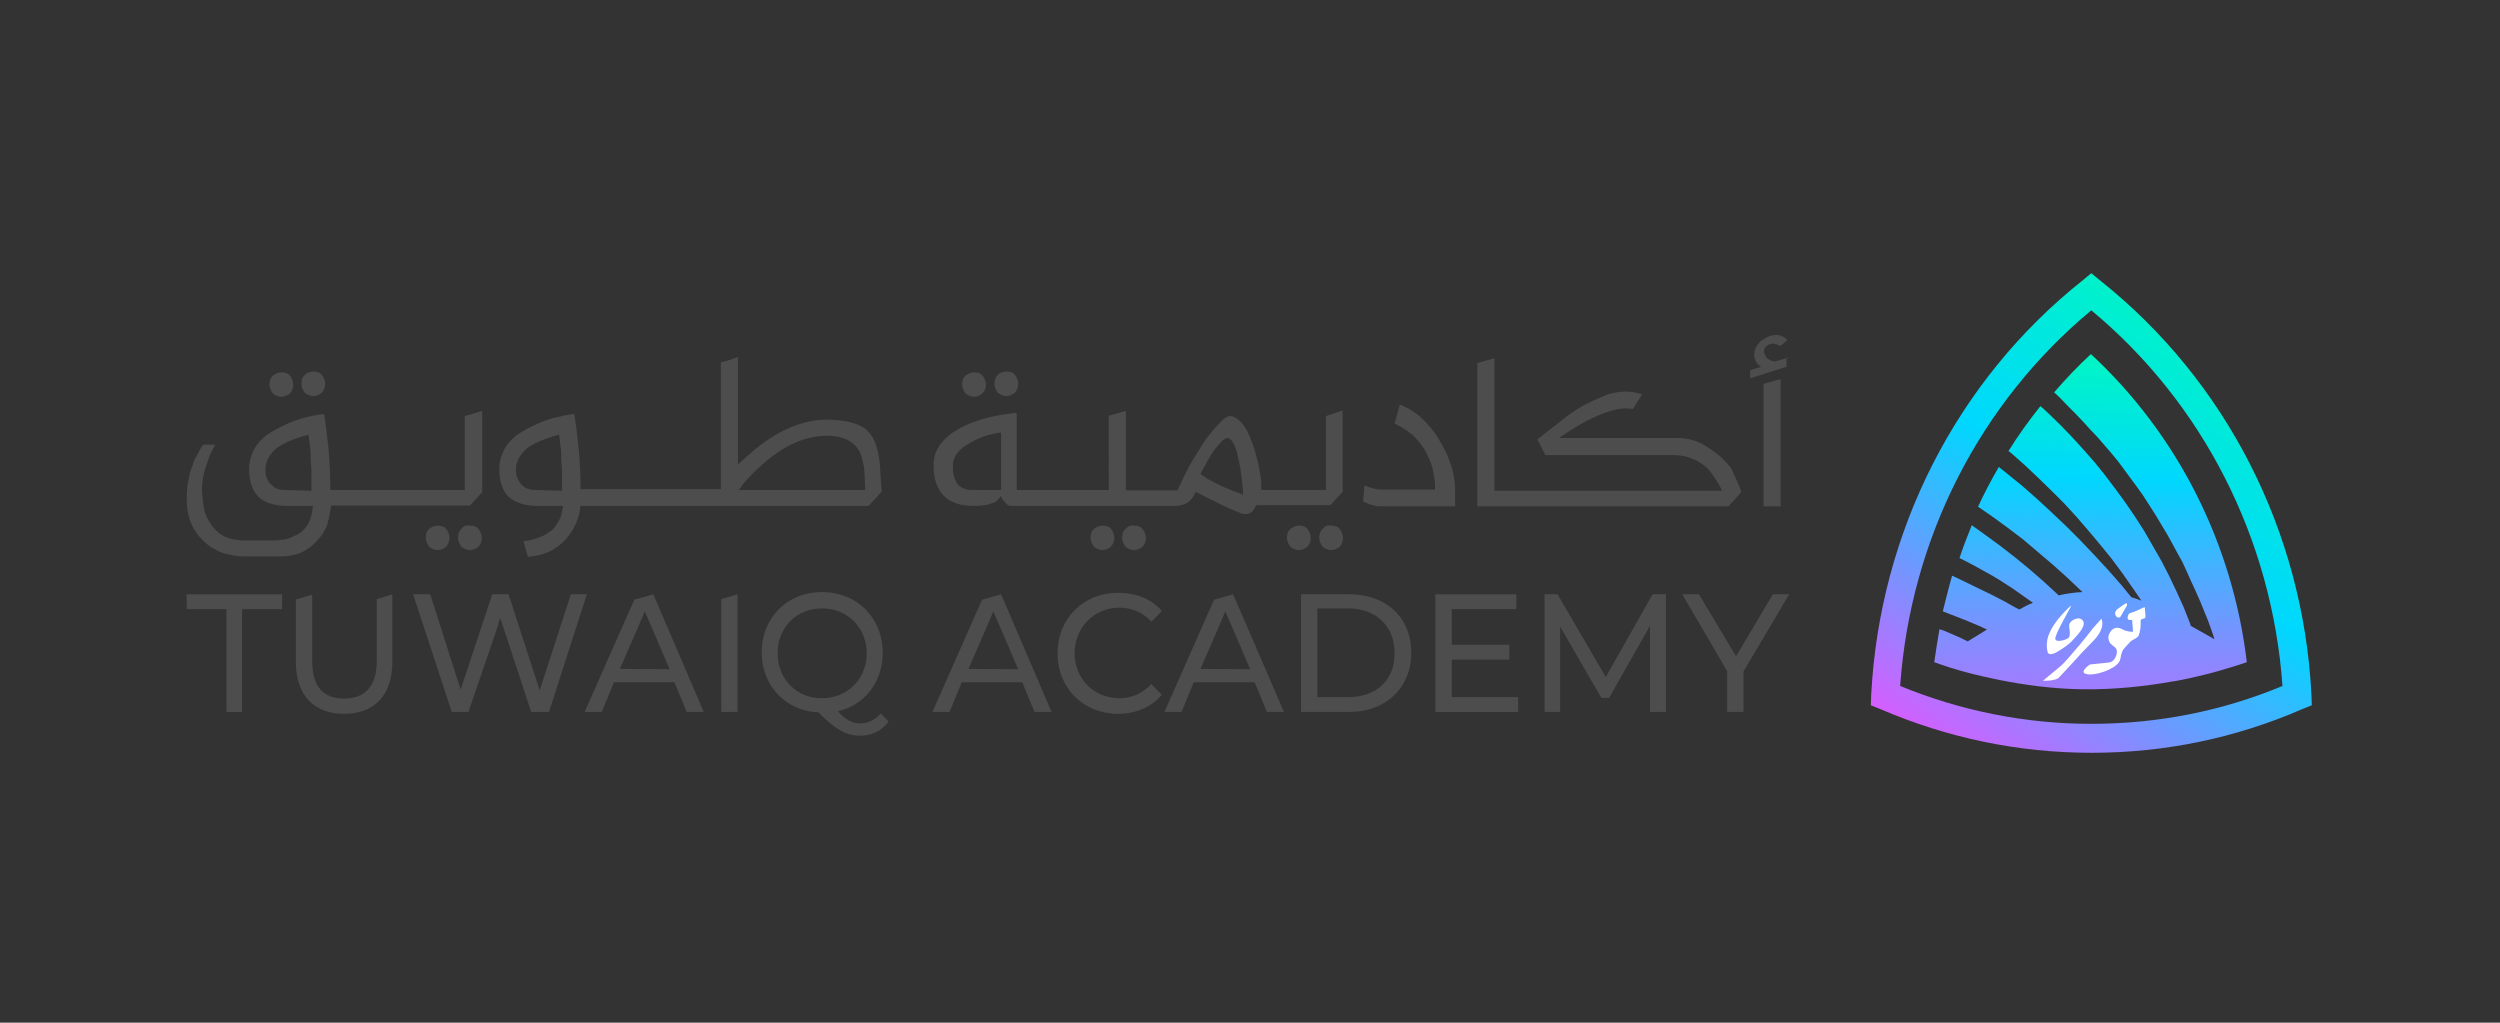 <svg version="1.1" id="Layer_1" xmlns="http://www.w3.org/2000/svg" xmlns:xlink="http://www.w3.org/1999/xlink" x="0px" y="0px" viewBox="0 0 673.5 275.5" style="enable-background:new 0 0 673.5 275.5;" xml:space="preserve">
<rect x="0" y="0" width="673.5" height="275.5" fill="#333333" stroke="none"/>
<style type="text/css">
	.st0{fill:#4D4D4D;}
	.st1{fill:#FFFFFF;}
	.st2{fill:url(#SVGID_1_);}
	.st3{fill:url(#SVGID_2_);}
	.st4{fill:url(#SVGID_3_);}
	.st5{fill:url(#SVGID_4_);}
</style>
<g>
	<g>
		<g>
			<g>
				<polygon class="st0" points="50.3,164.1 61,164.1 61,191.8 65.2,191.8 65.2,164.1 76,164.1 76,160.1 50.3,160.1"></polygon>
				<path class="st0" d="M105.7,160.1v18.1c0,9.2-4.9,14.1-13,14.1c-8.1,0-13-4.9-13-14.1v-16.7l4.4-1.3v17.9
					c0,7.1,3.2,10.1,8.6,10.1c5.6,0,8.8-3.3,8.8-10.1v-16.7L105.7,160.1z"></path>
				<polygon class="st0" points="158.1,160.1 147.9,191.8 143.1,191.8 135.6,169 134.7,166.4 134,169 126.2,191.8 121.7,191.8 
					111.3,160.1 115.9,160.1 124.1,185.8 132.6,160.1 137,160.1 145.4,186 153.8,160.1"></polygon>
				<path class="st0" d="M176,160.1L176,160.1l-4.9,1.4h-0.2l0,0l-13.4,30.3h4.6l3.3-8h16.3l3.3,8h4.6L176,160.1z M167,180.2
					l4.4-10.1l2.3-5.4l2.3,5.3l4.4,10.3L167,180.2L167,180.2z"></path>
				<polygon class="st0" points="198.7,160.1 198.7,191.8 194.3,191.8 194.3,161.4"></polygon>
				<path class="st0" d="M237.3,192.2c-1.6,1.8-3.5,2.7-5.6,2.7c-1.9,0-3.9-0.9-6-3.3c7.2-1.6,12.1-7.8,12.1-15.8
					c0-9.4-7-16.3-16.3-16.3c-9.5,0-16.3,6.9-16.3,16.3c0,8.9,6.5,15.8,15.3,16.1c4.4,4.5,7.4,6.3,11.2,6.3c3.2,0,5.8-1.3,7.7-3.8
					L237.3,192.2z M209.5,176c0-7.1,5.1-12.1,12-12.1c6.9,0,12,5.3,12,12.1s-5.1,12.1-12,12.1C214.6,188.2,209.5,182.9,209.5,176z"></path>
				<path class="st0" d="M301.6,163.7c3.3,0,6.3,1.3,8.6,3.8l2.8-2.9c-2.8-3.3-7-4.9-11.8-4.9c-9.3,0-16.3,6.9-16.3,16.3
					s7,16.3,16.3,16.3c4.7,0,9-1.8,11.8-5.1l-2.8-2.9c-2.5,2.5-5.3,3.8-8.6,3.8c-7,0-12.1-5.3-12.1-12.1
					C289.5,169,294.8,163.7,301.6,163.7z"></path>
				<path class="st0" d="M363.5,160.1h-13v31.7h13c9.8,0,16.7-6.5,16.7-15.9C380.2,166.4,373.5,160.1,363.5,160.1z M363.3,187.8
					h-8.4v-23.9h8.3c7.6,0,12.5,4.9,12.5,12C375.8,183.1,370.9,187.8,363.3,187.8z"></path>
				<polygon class="st0" points="391.1,177.7 406.6,177.7 406.6,173.7 391.1,173.7 391.1,164.1 408.5,164.1 408.5,160.1 
					386.7,160.1 386.7,191.8 409,191.8 409,187.8 391.1,187.8"></polygon>
				<polygon class="st0" points="445.2,160.1 432.6,182.4 419.6,160.1 416.1,160.1 416.1,191.8 420.3,191.8 420.3,168.8 431.4,188 
					433.5,188 444.5,168.6 444.5,191.8 448.8,191.8 448.8,160.1"></polygon>
				<polygon class="st0" points="467.7,176.8 457.7,160.1 453.2,160.1 465.3,180.8 465.3,191.8 469.7,191.8 469.7,180.9 482,160.1 
					477.6,160.1"></polygon>
				<path class="st0" d="M269.7,160.1L269.7,160.1l-4.9,1.4h-0.2l0,0l-13.4,30.3h4.6l3.3-8h16.3l3.3,8h4.6L269.7,160.1z
					 M260.9,180.2l4.4-10.1l2.3-5.4l2.3,5.3l4.4,10.3L260.9,180.2L260.9,180.2z"></path>
				<path class="st0" d="M332.2,160.1L332.2,160.1l-4.9,1.4h-0.2l0,0l-13.4,30.3h4.6l3.3-8H338l3.3,8h4.6L332.2,160.1z M323.4,180.2
					l4.4-10.1l2.3-5.4l2.3,5.3l4.4,10.3L323.4,180.2L323.4,180.2z"></path>
			</g>
			<g>
				<path class="st0" d="M469.1,132.4c0.2,0.2-3.5,4-3.5,4H398V97.8l4.6-1.3v35.7h61.3c-0.2-0.4-0.2-0.5-0.4-0.9
					c-0.9-1.6-1.9-3.3-3.3-4.9l0,0c-2.5-2.5-5.8-3.8-9.3-3.8h-34.6l-2.1-4.2c0-0.2,0.9-0.7,1.1-0.9c0.4-0.4,0.7-0.5,1.1-0.9
					c0.7-0.5,1.4-1.1,2.1-1.6c1.4-1.1,2.8-2.2,4.2-3.3c2.8-2,5.8-3.6,9.1-4.9c0.4-0.2,0.7-0.2,0.9-0.4c2.8-0.9,6-1.3,8.8-0.4
					c0.2,0,0.7,0.2,0.9,0.2l-2.5,4c-7.2-1.6-19.9,7.8-19.9,7.8s4.4,0,4.9,0h27.1c2.6,0,5.3,0.7,7.6,2.2c2.3,1.4,4.7,3.3,6.3,5.4
					c0.2,0.2,0.2,0.2,0.4,0.4C467.2,128,468.3,130.2,469.1,132.4z"></path>
				<path class="st0" d="M124.3,142.5c-0.7,0.7-0.9,1.4-0.9,2.4c0,0.9,0.4,1.6,0.9,2.4c0.7,0.5,1.4,0.9,2.3,0.9s1.6-0.4,2.3-0.9
					c0.5-0.5,0.9-1.4,0.9-2.4c0-0.9-0.4-1.8-0.9-2.4c-0.5-0.7-1.4-0.9-2.3-0.9C125.5,141.4,124.8,141.8,124.3,142.5z"></path>
				<path class="st0" d="M121.1,144.9c0-0.9-0.4-1.8-0.9-2.4c-0.5-0.7-1.4-0.9-2.3-0.9s-1.6,0.4-2.3,0.9c-0.7,0.7-0.9,1.4-0.9,2.4
					c0,0.9,0.4,1.6,0.9,2.4c0.7,0.5,1.4,0.9,2.3,0.9s1.6-0.4,2.3-0.9C120.8,146.5,121.1,145.8,121.1,144.9z"></path>
				<path class="st0" d="M125.2,112.1V132H89c0-4-0.2-7.6-0.5-11.1c-0.4-3.4-0.7-6.5-1.2-9.4c-3.7,0.5-6.7,1.3-9.3,2.4
					c-2.5,1.1-4.6,2.2-6.3,3.4c-1.6,1.3-2.8,2.7-3.5,4.3c-0.7,1.4-1.1,3.1-1.1,4.7c0,3.4,0.9,6,2.6,7.6s4.4,2.4,7.9,2.4h6.7
					c-0.2,2.2-0.7,4-1.6,5.3c-0.9,1.3-1.9,2.2-3.2,2.7c-1.2,0.5-2.3,1.1-3.5,1.1c-1.1,0.2-1.9,0.2-2.5,0.2h-7.4
					c-2.6,0-4.7-0.5-6.2-1.4c-1.6-0.9-2.6-2.2-3.5-3.6s-1.4-2.9-1.6-4.5c-0.2-1.6-0.4-3.1-0.4-4.3c0-2,0.4-4.2,1.1-6.2
					c0.7-2.2,1.4-4,2.5-5.8h-3.3c-0.5,0.7-0.9,1.4-1.4,2.4c-0.5,0.9-1.1,1.8-1.4,3.1c-0.5,1.1-0.9,2.5-1.1,4
					c-0.4,1.4-0.5,3.4-0.5,5.4c0,2.5,0.5,4.9,1.4,6.7c0.9,2,2.1,3.4,3.5,4.7c1.4,1.3,3,2.2,4.9,2.9c1.8,0.5,3.7,0.9,5.4,0.9h9.8
					c2.8,0,5.1-0.5,6.9-1.6c1.8-1.1,3.2-2.4,4.2-3.8c1.1-1.4,1.8-2.9,2.1-4.5c0.4-1.6,0.5-2.9,0.7-3.8h37.4c0,0,2.6-2.9,3.3-3.6
					c0,0,0,0,0-0.2v-21.7L125.2,112.1z M76.7,132c-1.1,0-1.8-0.2-2.5-0.5c-0.5-0.4-1.1-0.9-1.6-1.4c-0.4-0.5-0.7-1.3-0.9-1.8
					c-0.2-0.7-0.2-1.3-0.2-1.8c0-2.2,1.1-4,2.8-5.6c1.8-1.4,4.7-2.7,8.8-3.8c0.2,0.9,0.2,2,0.4,3.1c0.2,1.1,0.2,2.2,0.2,3.4
					c0,1.1,0.2,2.2,0.2,3.3c0,1.1,0,2.2,0,3.1c0,0.4,0,0.7,0,1.1c0,0.4,0,0.7,0,1.1L76.7,132L76.7,132z"></path>
				<path class="st0" d="M237.5,132L237.5,132c-0.2-3.1-0.5-6.7-0.5-7.4c-0.4-2.7-0.9-5.8-2.8-8c-1.9-2.4-5.6-3.1-8.6-3.4
					c-8.3-0.9-15.6,2.5-22.1,7.8c-1.6,1.3-3.2,2.7-4.7,4.2c0-9.6,0-19.4,0-29c-1.4,0.5-3,1.1-4.6,1.4v34.2h-37.8
					c0-3.8-0.2-7.6-0.5-10.9c-0.4-3.4-0.7-6.5-1.2-9.4c-3.7,0.5-6.7,1.3-9.3,2.4c-2.5,1.1-4.6,2.2-6.3,3.4c-1.6,1.3-2.8,2.7-3.5,4.3
					c-0.7,1.4-1.1,3.1-1.1,4.7c0,3.4,0.9,6,2.6,7.6c1.8,1.6,4.4,2.4,7.9,2.4h6.7c-0.2,1.1-0.4,2.2-0.7,3.1c-0.4,0.9-0.9,1.6-1.4,2.4
					c-0.5,0.7-1.1,1.3-1.8,1.6c-0.7,0.5-1.2,0.9-1.9,1.1c-1.4,0.7-3.2,1.1-4.9,1.3l1.2,4.2c2.8-0.2,5.1-0.9,6.9-2
					c1.8-1.1,3.2-2.4,4.2-3.8c1.1-1.4,1.8-2.9,2.3-4.3c0.5-1.4,0.7-2.7,0.7-3.6H234c0,0,2.6-2.9,3.3-3.6
					C237.7,132.4,237.5,132.2,237.5,132z M144.2,132c-1.1,0-1.8-0.2-2.5-0.5c-0.7-0.4-1.2-0.9-1.6-1.4c-0.4-0.5-0.7-1.3-0.9-1.8
					c-0.2-0.7-0.2-1.3-0.2-1.8c0-2.2,1.1-4,2.8-5.6c1.8-1.4,4.7-2.7,8.8-3.8c0.2,0.9,0.2,2,0.4,3.1c0.2,1.1,0.2,2.2,0.2,3.4
					c0,1.1,0.2,2.2,0.2,3.3c0,1.1,0,2.2,0,3.1c0,0.4,0,0.7,0,1.1c0,0.4,0,0.7,0,1.1L144.2,132L144.2,132z M233.1,132
					c0,0-0.2,0-0.7,0h-33.6c0.4,0,1.1-1.1,1.2-1.4c0.5-0.7,1.2-1.3,1.8-2c6-6.3,13.2-11.6,22.1-11.2c2.1,0.2,4.2,0.7,5.8,2
					c1.4,1.1,2.3,2.7,2.6,4.5C233.1,126.4,232.9,129.5,233.1,132C233.1,131.8,233.1,132,233.1,132z"></path>
				<path class="st0" d="M357.2,112.1V132h-17.4c0-0.2,0-0.4,0-0.5c0-0.2,0-0.4,0-0.4c0-0.5,0-1.4-0.2-2.7c-0.2-1.3-0.4-2.5-0.7-3.8
					c-0.4-1.4-0.7-2.9-1.2-4.3c-0.5-1.4-1.1-2.9-1.6-4c-0.7-1.3-1.4-2.2-2.1-2.9c-0.9-0.7-1.6-1.3-2.6-1.3c-0.7,0-1.6,0.5-2.6,1.6
					c-1.1,1.1-2.3,2.5-3.7,4.3c-1.2,1.8-2.6,4-4,6.3c-1.4,2.4-2.6,5.1-3.9,7.8h-13.9v-21.4l-4.6,1.3V132h-24.8v-20.8
					c-3.9,0.4-7.4,1.1-10.2,2c-2.8,0.9-5.1,2-7,3.3c-1.8,1.3-3.2,2.7-4,4.2c-0.9,1.4-1.2,3.1-1.2,4.7c0,3.4,0.9,6.2,2.6,8
					c1.8,2,4.6,2.9,8.3,2.9c1.6,0,3-0.2,3.9-0.4c0.9-0.4,1.8-0.5,2.1-0.9c0.5-0.4,0.9-0.9,1.2-1.4c0.2,0.4,0.4,0.7,0.5,0.9
					c0.2,0.4,0.5,0.5,0.7,0.9c0.4,0.4,0.7,0.7,1.1,0.9h43.8c1.6,0,3-0.2,3.9-0.7c0.9-0.5,1.8-1.4,2.5-3.1c2.8,1.4,5.3,2.7,7.2,3.6
					c1.9,0.9,3.5,1.6,4.7,2c0.5,0.4,1.1,0.4,1.6,0.4s1.1-0.2,1.4-0.4c0.4-0.2,0.9-0.9,1.4-2h20c0,0,2.6-2.9,3.3-3.6c0,0,0,0,0-0.2
					v-21.7L357.2,112.1z M269.7,132h-7.6c-0.7,0-1.2,0-1.9-0.2c-0.7-0.2-1.2-0.5-1.8-0.9c-0.5-0.5-0.9-1.1-1.2-2
					c-0.4-0.9-0.5-2-0.5-3.4c0-0.9,0.2-1.8,0.7-2.7c0.5-0.9,1.2-1.6,2.3-2.5c1.1-0.7,2.3-1.4,4-2.2c1.6-0.7,3.7-1.3,6-1.6L269.7,132
					L269.7,132z M332.6,132.4c-1.1-0.4-2.1-0.9-3.2-1.3c-1.1-0.5-2.1-1.1-3.2-1.6c-1.1-0.5-1.9-1.3-2.8-1.8c0.2-0.4,0.5-1.1,1.2-2.2
					c0.5-1.1,1.2-2.2,1.9-3.3c0.7-1.1,1.4-2,2.3-2.9c0.7-0.9,1.4-1.3,1.9-1.3c0.5,0,1.1,0.5,1.6,1.4c0.5,0.9,0.9,2.2,1.2,3.6
					s0.7,3.1,0.9,4.9c0.2,1.8,0.5,3.6,0.5,5.4C334.5,133.1,333.6,132.7,332.6,132.4z"></path>
				<path class="st0" d="M370.2,136.2c0.5,0.2,1.2,0.2,1.9,0.2H392V132c0-2.5-0.5-5.1-1.4-7.6c-0.9-2.5-2.1-4.7-3.5-6.9
					c-1.4-2.2-3-3.8-4.7-5.4c-1.8-1.4-3.5-2.5-5.3-3.1l-1.4,5.1c2.3,1.1,4.2,2.4,5.6,3.8c1.4,1.6,2.6,3.1,3.3,4.9
					c0.9,1.6,1.4,3.3,1.6,4.9c0.4,1.6,0.4,2.9,0.4,4.2h-14.1c-0.7,0-1.4,0-1.9-0.2c-0.5,0-1.1-0.2-1.6-0.4c-0.5-0.2-1.1-0.4-1.4-0.5
					l-0.4,4.3c0.4,0.2,0.9,0.4,1.2,0.5C369.1,136,369.7,136,370.2,136.2z"></path>
				<path class="st0" d="M482,96.3l-3.9,1.1c-0.2,0-0.5-0.2-0.9-0.2c-0.4-0.2-0.5-0.4-0.9-0.5c-0.4-0.2-0.5-0.5-0.7-0.9
					c-0.2-0.4-0.4-0.7-0.4-1.1c0-0.5,0.2-0.9,0.5-1.3c0.4-0.4,0.7-0.5,1.2-0.7c0.5-0.2,0.9-0.2,1.4,0c0.5,0,0.9,0.4,1.4,0.5l1.8-1.6
					c-0.4-0.5-0.9-0.9-1.6-1.1c-0.5-0.2-1.2-0.4-1.9-0.2c-0.7,0-1.2,0.2-1.9,0.5c-0.7,0.4-1.2,0.7-1.8,1.1c-0.5,0.5-0.9,1.1-1.2,1.6
					c-0.4,0.7-0.5,1.4-0.5,2.2c0,0.5,0.2,1.1,0.5,1.8c0.4,0.7,0.9,1.1,1.4,1.3l-3,0.9v2.2l9.8-3.1v-2.5H482z"></path>
				<polygon class="st0" points="479.7,136.4 479.7,102.1 475.1,103.4 475.1,136.4"></polygon>
				<path class="st0" d="M303.2,142.5c-0.7,0.7-0.9,1.4-0.9,2.4c0,0.9,0.4,1.6,0.9,2.4c0.7,0.5,1.4,0.9,2.3,0.9
					c0.9,0,1.6-0.4,2.3-0.9c0.5-0.5,0.9-1.4,0.9-2.4c0-0.9-0.4-1.8-0.9-2.4c-0.5-0.7-1.4-0.9-2.3-0.9
					C304.6,141.4,303.9,141.8,303.2,142.5z"></path>
				<path class="st0" d="M300.2,144.9c0-0.9-0.4-1.8-0.9-2.4c-0.5-0.7-1.4-0.9-2.3-0.9c-0.9,0-1.6,0.4-2.3,0.9
					c-0.7,0.7-0.9,1.4-0.9,2.4c0,0.9,0.4,1.6,0.9,2.4c0.7,0.5,1.4,0.9,2.3,0.9c0.9,0,1.6-0.4,2.3-0.9
					C299.9,146.5,300.2,145.8,300.2,144.9z"></path>
				<path class="st0" d="M82.1,101c-0.7,0.7-0.9,1.4-0.9,2.4s0.4,1.6,0.9,2.4c0.7,0.5,1.4,0.9,2.3,0.9s1.6-0.4,2.3-0.9
					c0.5-0.5,0.9-1.4,0.9-2.4s-0.4-1.8-0.9-2.4c-0.5-0.7-1.4-0.9-2.3-0.9S82.6,100.5,82.1,101z"></path>
				<path class="st0" d="M79,103.6c0-0.9-0.4-1.8-0.9-2.4c-0.5-0.7-1.4-0.9-2.3-0.9s-1.6,0.4-2.3,0.9c-0.7,0.7-0.9,1.4-0.9,2.4
					s0.4,1.6,0.9,2.4c0.7,0.5,1.4,0.9,2.3,0.9s1.6-0.4,2.3-0.9C78.8,105.2,79,104.5,79,103.6z"></path>
				<path class="st0" d="M268.8,101c-0.7,0.7-0.9,1.4-0.9,2.4s0.4,1.6,0.9,2.4c0.7,0.5,1.4,0.9,2.3,0.9c0.9,0,1.6-0.4,2.3-0.9
					c0.5-0.5,0.9-1.4,0.9-2.4s-0.4-1.8-0.9-2.4c-0.5-0.7-1.4-0.9-2.3-0.9C270.2,100.1,269.3,100.5,268.8,101z"></path>
				<path class="st0" d="M265.6,103.6c0-0.9-0.4-1.8-0.9-2.4c-0.5-0.7-1.4-0.9-2.3-0.9c-0.9,0-1.6,0.4-2.3,0.9
					c-0.7,0.7-0.9,1.4-0.9,2.4s0.4,1.6,0.9,2.4c0.7,0.5,1.4,0.9,2.3,0.9c0.9,0,1.6-0.4,2.3-0.9C265.4,105.2,265.6,104.5,265.6,103.6
					z"></path>
				<path class="st0" d="M356.3,142.5c-0.7,0.7-0.9,1.4-0.9,2.4c0,0.9,0.4,1.6,0.9,2.4c0.7,0.5,1.4,0.9,2.3,0.9
					c0.9,0,1.6-0.4,2.3-0.9c0.5-0.5,0.9-1.4,0.9-2.4c0-0.9-0.4-1.8-0.9-2.4c-0.5-0.7-1.4-0.9-2.3-0.9
					C357.7,141.4,356.8,141.8,356.3,142.5z"></path>
				<path class="st0" d="M353.1,144.9c0-0.9-0.4-1.8-0.9-2.4c-0.5-0.7-1.4-0.9-2.3-0.9c-0.9,0-1.6,0.4-2.3,0.9
					c-0.7,0.7-0.9,1.4-0.9,2.4c0,0.9,0.4,1.6,0.9,2.4c0.7,0.5,1.4,0.9,2.3,0.9c0.9,0,1.6-0.4,2.3-0.9
					C353,146.5,353.1,145.8,353.1,144.9z"></path>
			</g>
		</g>
	</g>
	<g>
		<g>
			<linearGradient id="SVGID_1_" gradientUnits="userSpaceOnUse" x1="531.618" y1="219.493" x2="621.112" y2="79.988">
				<stop offset="5.667692e-02" style="stop-color:#D75DFF"></stop>
				<stop offset="0.53" style="stop-color:#00D7FF"></stop>
				<stop offset="0.564" style="stop-color:#00DAF9"></stop>
				<stop offset="1" style="stop-color:#00FFB0"></stop>
			</linearGradient>
			<path class="st2" d="M563.5,202.8c-19.8,0-38.9-4-57-11.8l-2.5-1l0.1-2.8c2.3-44,23-84.7,57-111.7l2.3-1.9l2.3,1.9
				c34,27,54.8,67.7,57,111.7l0.1,2.8l-2.5,1C602.4,198.8,583.3,202.8,563.5,202.8z M511.9,184.8c16.3,6.7,33.7,10.2,51.5,10.2
				s35.2-3.4,51.5-10.2c-2.8-39.6-21.4-76.2-51.5-101.2C533.4,108.5,514.7,145.1,511.9,184.8z"></path>
		</g>
		<linearGradient id="SVGID_2_" gradientUnits="userSpaceOnUse" x1="562.157" y1="212.696" x2="567.86" y2="63.54">
			<stop offset="0" style="stop-color:#D75DFF"></stop>
			<stop offset="5.761022e-02" style="stop-color:#CA64FF"></stop>
			<stop offset="0.164" style="stop-color:#A878FF"></stop>
			<stop offset="0.307" style="stop-color:#7197FF"></stop>
			<stop offset="0.48" style="stop-color:#26C2FF"></stop>
			<stop offset="0.562" style="stop-color:#00D7FF"></stop>
			<stop offset="0.643" style="stop-color:#00E3E6"></stop>
			<stop offset="0.762" style="stop-color:#00F3C9"></stop>
			<stop offset="0.865" style="stop-color:#00FCB6"></stop>
			<stop offset="0.938" style="stop-color:#00FFB0"></stop>
		</linearGradient>
		<path class="st3" d="M553,152.1l3.8,3.4l3.8,3.6l0.4,0.4c-2.1,0.1-4.3,0.4-6.4,0.9l-0.4-0.4l-3.7-3.4l-3.8-3.3l-3.9-3.2l-4-3.1
			l-4.1-3l-3.5-2.5c-1.2,2.9-2.3,5.8-3.3,8.8l0.1,0.1l1.8,0.9l1.9,1l1.8,1l1.8,1l1.8,1l1.8,1.1l1.7,1.1l1.7,1.1l1.7,1.2l1.7,1.2
			l1.7,1.2l0.3,0.2c-1.3,0.5-2.5,1.1-3.7,1.8l-1-0.5l-3.2-1.8l-3.3-1.7l-3.3-1.6l-3.3-1.6l-3.3-1.6l-0.7-0.3
			c-0.9,3.1-1.7,6.4-2.5,9.6l2.3,0.9l3.6,1.4l3.6,1.5l2.4,1.1l-5.2,3.2l-1.8-0.9l-2.3-1l-2.3-1l-1.2-0.4c-0.5,2.9-1,5.9-1.4,8.9l0,0
			c0,0,0,0,0,0c0,0,0,0,0,0c5.7,2.1,11.6,3.6,17.6,4.8c6.5,1.3,14.3,2.4,22.5,2.5c9,0.1,17.2-0.9,24-2.1c0.2,0,0.4-0.1,0.7-0.1
			c0.4-0.1,0.8-0.1,1.1-0.2c1.7-0.3,3.4-0.7,5.1-1.1c4-0.9,7.2-1.9,9.5-2.6c1.2-0.4,2.4-0.8,3.7-1.2c-3.8-32-18.7-61.4-42-83
			c-3.5,3.2-6.8,6.7-9.9,10.3l1.7,1.6l2,2.1l2,2l2,2.1l2,2.2l2,2.1l1.9,2.2l1.9,2.2l1.8,2.2l1.7,2.3l1.7,2.3l1.7,2.3l1.7,2.4
			l1.6,2.5l1.6,2.5l1.5,2.5l1.5,2.5l1.4,2.5l1.4,2.6l1.4,2.5l1.2,2.6l1.2,2.7l1.2,2.6l1.2,2.7l1.1,2.7l1.1,2.7l1,2.8l0.7,2.1
			l-6.4-3.6l-0.2-0.7l-1.7-4.3l-1.9-4.2l-2-4.2l-2.1-4.1l-2.3-4l-2.3-4l-2.5-3.9l-2.6-3.8l-2.7-3.7l-2.8-3.7l-2.9-3.6l-3-3.4
			l-3.1-3.4l-3.2-3.3l-3.3-3.2l-1.9-1.7c-3.1,3.9-6,7.9-8.6,12.1l0.9,0.7l3.6,3.2l3.6,3.4l3.5,3.4l3.4,3.4l3.3,3.6l3.2,3.7l3.1,3.7
			l3.1,3.8l2.9,3.9l2.8,4l2.4,3.5c-0.9-0.3-1.8-0.7-2.7-0.9l-2.6-3.2l-3.6-4.1l-3.7-4l-3.8-4l-3.8-3.8l-3.9-3.7l-4-3.7l-4.1-3.6
			l-4.2-3.4l-2-1.6c-2,3.4-3.9,7-5.6,10.7l3.5,2.4l4.4,3.2l4.1,3.1"></path>
		<g>
			<path class="st1" d="M559,171.8c-1,1.2-2.2,2.2-3.5,3c-0.8,0.5-2.8,2-3.7,1.2c-0.1-0.1-0.2-0.3-0.2-0.5c-0.7-2.9,0.5-5.4,2.1-7.7
				c1-1.4,2.1-2.6,3.3-3.8c0.2-0.2,0.8-0.8,1-0.8c0,0,0,0.1-0.1,0.2c-0.1,0.1-0.1,0.2-0.1,0.2c-0.5,0.9-4.1,7.2-4.1,8.4
				c-0.1,1.2,2.7,0.5,3.5-0.1c0.4-0.3,0.4-1,0.4-1.6c0-1.1-0.6-2,0.4-2.9c0.6-0.6,2-1.1,2.7-0.6C562.6,168,559.9,170.8,559,171.8
				L559,171.8z"></path>
			<path class="st1" d="M564.7,171.8c-1.1,1.3-3.7,3.8-5,5.3c-1.3,1.5-4.1,4.4-5,5.4c-0.8,1-4.3,0.9-4.3,0.9s2.8-2.4,4.3-3.6
				c1.6-1.2,4.4-4.8,5.5-6c1.1-1.3,3.1-3.8,3.6-4.5c0.6-0.7,2.3-2.6,2.3-2.6S567.3,168.6,564.7,171.8L564.7,171.8z"></path>
			<path class="st1" d="M571.4,165.9c-0.6,1.4-2.8-0.6-0.7-2c2.1-1.5,2.4-1.8,2.3-0.8L571.4,165.9z"></path>
			<path class="st1" d="M578,166.1c0,0.2-0.1,0.4-0.3,0.5c-0.2,0.1-0.5,0.1-0.7,0.2c-0.4,0.2-0.3,0.3-0.3,0.7c0,0.8,0,1.7-0.2,2.5
				c-0.1,0.5-0.2,0.9-0.4,1.3c-0.5,0.8-1.5,0.9-2.2,1.6c-0.7,0.7-1.3,1.4-1.9,2.1c-0.4,0.5-0.7,2-0.8,2.6c-0.4,2.2-5.5,4.1-8,4.1
				c-3.7,0-0.9-2.2-0.3-2.6c0.1,0,0.1-0.1,0.2-0.1l4.9-0.5c2.1-0.2,2.8-3.2,1.9-4c-0.9-0.8-1.8-1.1-1.9-2.7
				c-0.1-0.8,1.1-3.7,3.7-2.3c1.5,0.8,2.9,0.7,2.9,0.7l0-0.6l-0.2-2.6c-1.7,0.3-1.2-0.9-1-1.4c0.2-0.6,0.8-0.4,2.3-1.1
				c1.3-0.6,1.8-0.9,2.1-0.9L578,166.1z"></path>
		</g>
	</g>
</g>
</svg>
